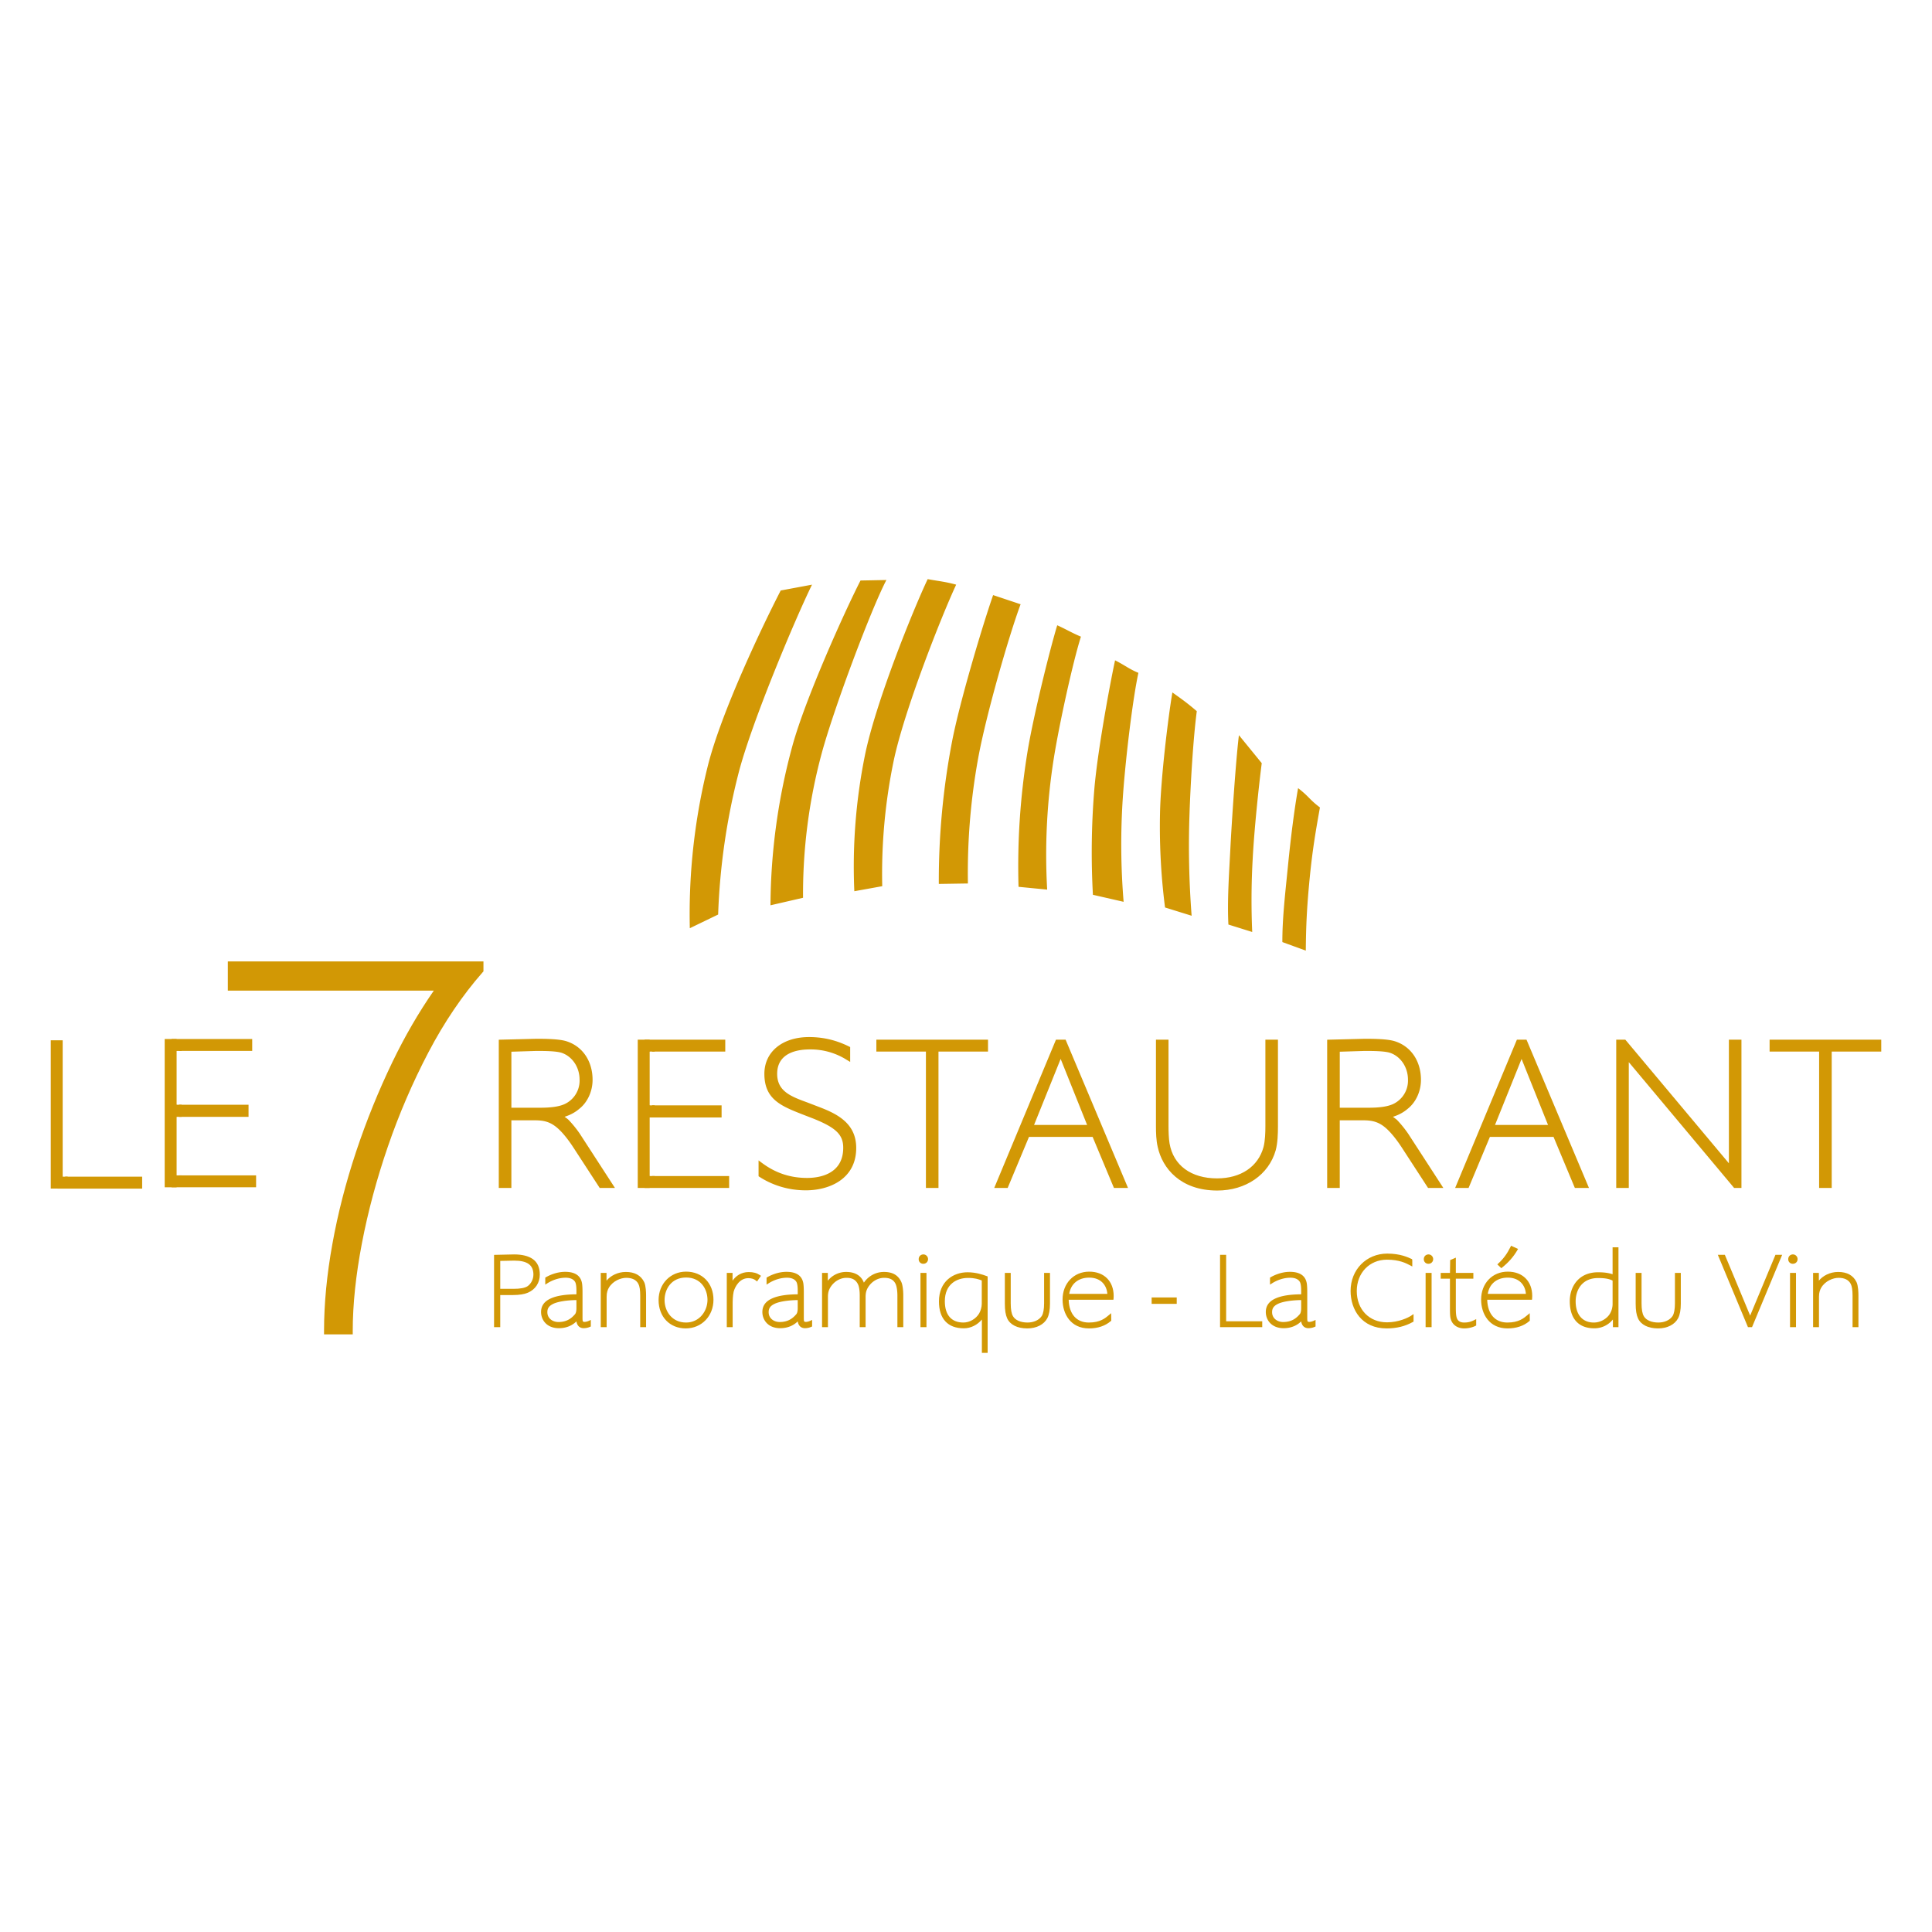 <svg xmlns="http://www.w3.org/2000/svg" viewBox="0 0 300 300" xmlns:v="https://vecta.io/nano"><g fill="#d29805"><path d="M76.912 205.884v-10.836l2.917-.065c1.059 0 2.053.179 2.77.668.652.456 1.027 1.157 1.027 2.281a2.74 2.74 0 0 1-1.711 2.607c-.57.244-1.352.358-2.249.358h-2.183v4.986h-.57zm2.787-5.557c.782 0 1.776-.065 2.346-.456.603-.424.978-1.19.978-1.955 0-1.841-1.369-2.363-3.161-2.363l-2.379.049v4.725h2.216z"/><path d="M77.678 206.079h-.961v-11.221l.19-.006 2.922-.065c1.228 0 2.197.236 2.88.702.749.524 1.112 1.322 1.112 2.443 0 1.252-.684 2.293-1.829 2.787-.58.248-1.362.374-2.326.374h-1.988v4.986zm-.57-.391h.179v-4.986h2.379c.898 0 1.648-.119 2.172-.343 1.012-.436 1.592-1.321 1.592-2.427 0-.997-.3-1.671-.943-2.121-.615-.42-1.51-.633-2.658-.633l-2.721.06v10.45zm2.591-5.165h-2.412v-5.112l.191-.005 2.384-.049c2.259 0 3.357.837 3.357 2.558 0 .832-.417 1.663-1.061 2.115-.49.336-1.27.492-2.459.492zm-2.021-.391h2.021c1.09 0 1.822-.138 2.236-.422.541-.38.893-1.085.893-1.794 0-1.479-.943-2.167-2.966-2.167l-2.183.044v4.339z"/><use href="#B"/><use href="#C"/><use href="#D"/><use href="#E"/><path d="M106.485 206.079c-2.379 0-4.025-1.76-4.025-4.204 0-2.346 1.678-4.22 4.074-4.22 2.444 0 4.057 1.792 4.057 4.171 0 2.444-1.76 4.253-4.106 4.253zm.049-7.902c-2.493 0-3.536 2.004-3.536 3.699 0 1.841 1.222 3.683 3.536 3.683 2.298 0 3.52-1.988 3.52-3.715s-1.075-3.666-3.52-3.666z"/><path d="M106.485 206.275c-2.485 0-4.22-1.809-4.22-4.4 0-2.518 1.835-4.416 4.269-4.416 2.504 0 4.253 1.796 4.253 4.367 0 2.536-1.849 4.448-4.302 4.448zm.049-8.424c-2.211 0-3.878 1.73-3.878 4.025 0 2.36 1.574 4.008 3.829 4.008 2.229 0 3.911-1.745 3.911-4.057 0-2.341-1.588-3.976-3.862-3.976zm0 7.903c-2.45 0-3.731-1.951-3.731-3.878 0-1.876 1.168-3.894 3.731-3.894s3.715 2.002 3.715 3.862c0 1.922-1.39 3.911-3.715 3.911zm0-7.382c-2.295 0-3.34 1.816-3.34 3.503 0 1.733 1.147 3.487 3.34 3.487 2.081 0 3.324-1.789 3.324-3.52 0-1.672-1.04-3.471-3.324-3.471zm6.517 7.512v-8.033h.505v1.874c.31-1.043 1.304-2.004 2.689-2.004.619 0 1.141.098 1.646.44l-.375.538c-.407-.342-.896-.424-1.32-.424-1.369 0-2.2 1.271-2.46 2.249-.147.652-.163 1.45-.163 2.102v3.259h-.521z"/><path d="M113.768 206.079h-.913v-8.424h.896v1.212c.495-.734 1.355-1.342 2.493-1.342.74 0 1.265.142 1.755.474l.164.111-.611.876-.164-.137c-.302-.254-.693-.378-1.194-.378-1.35 0-2.063 1.322-2.272 2.104-.137.612-.156 1.381-.156 2.052v3.454zm-.522-.391h.13v-3.063c0-.692.02-1.488.168-2.145.32-1.199 1.262-2.401 2.651-2.401.51 0 .929.112 1.275.342l.141-.203c-.376-.21-.797-.302-1.367-.302-1.338 0-2.234.966-2.501 1.864l-.383 1.29v-3.024h-.114v7.642z"/><use href="#B" x="34.363"/><path d="M125.011 206.242c-.329 0-.598-.102-.796-.304-.177-.179-.291-.431-.344-.755-.452.45-1.322 1.059-2.721 1.059-1.903 0-2.77-1.301-2.77-2.509 0-.991.524-1.695 1.602-2.152.91-.39 2.185-.587 3.889-.601v-.376c0-.43 0-.918-.123-1.348-.158-.533-.734-.852-1.539-.852-.966 0-1.988.313-2.877.881l-.301.193v-1.089l.097-.057c.435-.253 1.598-.841 2.999-.841 1.551 0 2.433.615 2.621 1.828.068.506.068 1.082.068 1.545v3.846c0 .187.02.389.039.444.014.041.106.11.271.11.199 0 .467-.068.699-.177l.279-.131v1.019l-.113.052a2.5 2.5 0 0 1-.979.214zm-.774-2.173l-.009.628c-.006.458.082.783.264.967.125.126.294.187.518.187a2.22 2.22 0 0 0 .701-.13v-.169c-.204.067-.411.104-.587.104-.322 0-.588-.161-.646-.393-.042-.125-.054-.418-.054-.552v-3.846l-.064-1.489c-.099-.639-.439-1.492-2.234-1.492-1.212 0-2.238.476-2.705.733v.16c.877-.494 1.854-.763 2.786-.763.973 0 1.707.434 1.915 1.134.139.484.139 1.001.139 1.457v.766h-.196c-1.725 0-3.048.192-3.932.571-.944.4-1.364.952-1.364 1.792 0 1.055.736 2.118 2.379 2.118 1.735 0 2.574-1.058 2.725-1.27l.364-.512zm-3.17 1.603c-1.044 0-2.102-.66-2.102-1.923 0-.743.34-1.244 1.102-1.625.801-.401 2.296-.64 3.998-.64h.196v1.646c0 .375-.053.886-.307 1.185h0c-.541.632-1.358 1.357-2.886 1.357zm2.803-3.796c-1.541.018-2.919.243-3.628.597-.629.315-.886.684-.886 1.276 0 1.006.861 1.532 1.711 1.532 1.36 0 2.072-.616 2.589-1.219.136-.161.214-.501.214-.932v-1.254zm3.975 4.008v-8.033h.505v1.695c.456-.945 1.564-1.841 3.063-1.841 1.434 0 2.395.684 2.672 1.955.456-.929 1.581-1.955 3.177-1.955 1.222 0 2.053.424 2.526 1.467.196.44.277 1.32.277 1.955v4.758h-.521v-4.709c0-.652-.081-1.418-.31-1.906-.358-.733-1.01-1.043-1.939-1.043-.994 0-2.069.554-2.705 1.629-.196.342-.375.782-.375 1.499v4.53h-.521v-4.709c0-.652-.065-1.418-.326-1.906-.391-.733-1.01-1.043-1.923-1.043-.994 0-2.069.554-2.705 1.629-.196.342-.375.782-.375 1.499v4.53h-.521z"/><path d="M140.261 206.079h-.913v-4.905c0-.762-.106-1.427-.291-1.824-.31-.633-.87-.93-1.762-.93-1.006 0-1.978.588-2.536 1.533-.172.3-.348.703-.348 1.4v4.725h-.913v-4.905c0-.815-.105-1.443-.303-1.814-.346-.65-.886-.939-1.75-.939-1.006 0-1.978.588-2.536 1.533-.172.3-.348.703-.348 1.4v4.725h-.913v-8.424h.896v1.217a3.61 3.61 0 0 1 2.868-1.364c1.371 0 2.325.586 2.732 1.662.566-.837 1.632-1.662 3.118-1.662 1.356 0 2.215.503 2.704 1.582.217.489.294 1.402.294 2.036v4.954zm-.521-.391h.13v-4.563c0-.622-.081-1.474-.26-1.876-.423-.933-1.147-1.35-2.347-1.35a3.36 3.36 0 0 0-3.002 1.846l-.247.503-.119-.547c-.253-1.162-1.135-1.802-2.481-1.802-1.514 0-2.502.932-2.887 1.731l-.372.77v-2.354h-.114v7.642h.13v-4.334c0-.793.214-1.27.401-1.596.63-1.067 1.731-1.728 2.874-1.728 1.012 0 1.678.364 2.095 1.146.231.434.349 1.107.349 1.999v4.514h.13v-4.334c0-.793.214-1.27.401-1.596.63-1.067 1.731-1.728 2.874-1.728 1.044 0 1.735.377 2.115 1.152.297.638.329 1.606.329 1.993v4.514z"/><use href="#F"/><path d="M143.861 206.079h-.929v-8.424h.929v8.424zm-.537-.391h.147v-7.642h-.147v7.642zm.065-9.451a.69.69 0 0 1-.733-.717c0-.425.309-.733.733-.733.395 0 .717.329.717.733a.71.71 0 0 1-.717.717zm0-1.059c-.252 0-.342.177-.342.342 0 .204.128.326.342.326.158 0 .326-.114.326-.326 0-.168-.122-.342-.326-.342zm6.273 10.885c-2.265 0-3.666-1.304-3.666-3.976 0-3.047 2.183-4.334 4.237-4.334 1.206 0 2.2.31 2.933.587v11.537h-.505v-5.622c-.652 1.173-1.89 1.809-2.998 1.809zm.652-7.821c-1.988 0-3.797 1.173-3.797 3.813 0 2.444 1.32 3.503 3.08 3.503 1.075 0 2.102-.652 2.607-1.499.261-.424.44-1.092.44-1.597v-3.764a5.49 5.49 0 0 0-2.33-.456z"/><path d="M153.361 210.072h-.896v-5.182c-.69.847-1.734 1.369-2.803 1.369-2.491 0-3.862-1.481-3.862-4.171 0-3.129 2.226-4.53 4.432-4.53 1.269 0 2.321.342 3.002.599l.126.048v11.867zm-.505-.391h.114v-11.205c-.695-.255-1.615-.527-2.738-.527-2.011 0-4.041 1.28-4.041 4.139 0 2.473 1.2 3.78 3.471 3.78 1.123 0 2.26-.686 2.827-1.708l.367-.66v6.181zm-3.259-3.927c-2.082 0-3.275-1.348-3.275-3.699 0-2.958 2.15-4.008 3.992-4.008 1.227 0 1.879.261 2.403.47l.123.049v3.896c0 .552-.193 1.251-.469 1.699-.567.952-1.682 1.592-2.774 1.592zm.717-7.317c-1.741 0-3.601.95-3.601 3.617 0 2.133 1.025 3.308 2.884 3.308.958 0 1.939-.564 2.439-1.404.24-.389.412-1.017.412-1.497v-3.632c-.49-.193-1.073-.393-2.135-.393z"/><use href="#G"/><path d="M159.503 206.275c-1.53 0-2.664-.571-3.111-1.565-.245-.539-.36-1.259-.36-2.264v-4.791h.913v4.725c0 .964.118 1.623.362 2.015.353.607 1.192.967 2.246.967.967 0 1.795-.381 2.216-1.02.234-.377.359-1.057.359-1.962v-4.725h.913v4.791c0 .955-.139 1.709-.413 2.241-.524.996-1.692 1.589-3.123 1.589zm-3.079-8.229v4.4c0 .934.106 1.622.325 2.103.382.849 1.386 1.336 2.755 1.336 1.264 0 2.328-.528 2.776-1.378.241-.467.369-1.18.369-2.06v-4.4h-.13v4.334c0 .992-.142 1.723-.421 2.173-.496.753-1.446 1.2-2.545 1.2-1.213 0-2.153-.422-2.581-1.156-.284-.457-.418-1.163-.418-2.217v-4.334h-.13zm12.66 8.033c-2.575 0-3.894-1.988-3.894-4.285 0-2.346 1.564-4.139 3.943-4.139 2.249 0 3.601 1.434 3.601 3.585l-.016.391h-6.974c0 2.363 1.173 3.927 3.324 3.927 1.841 0 2.656-.701 3.292-1.238v.668c-.342.293-1.32 1.092-3.275 1.092zm3.063-4.969c0-1.564-1.075-2.917-3.015-2.917-1.972 0-3.161 1.255-3.324 2.917h6.339z"/><path d="M169.084 206.275c-2.825 0-4.09-2.251-4.09-4.481 0-2.511 1.74-4.334 4.139-4.334 2.306 0 3.797 1.484 3.797 3.78l-.018.416-.021.171h-6.949c.064 2.219 1.222 3.536 3.126 3.536 1.757 0 2.53-.655 3.151-1.181l.322-.272.014 1.168-.068.059c-.881.756-2.027 1.139-3.403 1.139zm.048-8.424c-2.206 0-3.748 1.621-3.748 3.943 0 2.036 1.144 4.09 3.699 4.09 1.245 0 2.28-.332 3.08-.987v-.161c-.622.494-1.492 1.018-3.096 1.018-2.171 0-3.52-1.58-3.52-4.123v-.196h6.988l.002-.196c0-2.091-1.305-3.389-3.406-3.389zm3.211 3.454h-6.75l.021-.214c.184-1.879 1.565-3.093 3.519-3.093 1.89 0 3.21 1.28 3.21 3.112v.196zm-6.313-.391h5.915c-.08-1.287-.959-2.526-2.813-2.526-1.689 0-2.86.961-3.103 2.526zm12.992.75h3.503v.603h-3.503v-.603z"/><path d="M182.721 202.462h-3.894v-.994h3.894v.994zm-3.503-.391h3.112v-.212h-3.112v.212zm10.427 3.813v-10.836h.554v10.315h5.605v.521h-6.159z"/><path d="M196 206.079h-6.55v-11.227h.945v10.315H196v.913zm-6.16-.391h5.768v-.13h-5.605v-10.315h-.163v10.445z"/><use href="#B" x="112.537"/><use href="#C" x="112.537"/><path d="M215.307,206.079c-3.78,0-5.394-2.9-5.394-5.622,0-3.454,2.575-5.605,5.508-5.605,1.988,0,3.194.587,3.683.815v.668c-.619-.326-1.711-.929-3.731-.929-2.721,0-4.888,1.988-4.888,5.068,0,2.803,1.825,5.051,4.888,5.051,1.858,0,3.406-.75,3.927-1.108v.684c-.961.538-2.232.978-3.992.978Z"/><path d="M215.307 206.275c-3.861 0-5.589-2.922-5.589-5.817 0-3.307 2.452-5.801 5.703-5.801 1.984 0 3.208.572 3.729.816l.113.053.036.141v.992l-.334-.176c-.625-.329-1.671-.881-3.593-.881-2.719 0-4.693 2.049-4.693 4.872 0 2.859 1.93 4.856 4.693 4.856 1.783 0 3.276-.702 3.816-1.073l.307-.211v1.171l-.1.056c-1.206.675-2.543 1.003-4.087 1.003zm.114-11.227c-2.64 0-5.312 1.858-5.312 5.41 0 2.701 1.607 5.426 5.198 5.426 1.433 0 2.676-.294 3.797-.898v-.22c-.727.406-2.121.955-3.731.955-2.993 0-5.084-2.158-5.084-5.247 0-3.05 2.138-5.263 5.084-5.263 1.791 0 2.859.457 3.536.801v-.22c-.577-.267-1.713-.744-3.487-.744z"/><use href="#F" x="78.436"/><path d="M222.297 206.079h-.929v-8.424h.929v8.424zm-.538-.391h.147v-7.642h-.147v7.642zm.065-9.451a.69.69 0 0 1-.733-.717c0-.425.309-.733.733-.733.395 0 .717.329.717.733a.71.71 0 0 1-.717.717zm0-1.059c-.252 0-.342.177-.342.342 0 .204.128.326.342.326.158 0 .326-.114.326-.326 0-.168-.122-.342-.326-.342zm5.556 10.901c-1.124 0-1.858-.635-1.988-1.629-.049-.391-.049-.896-.049-1.336v-4.758h-1.434v-.505h1.434l.033-2.053.489-.212v2.265h2.721v.505h-2.721v4.53c0 .505 0 1.157.098 1.597.13.635.521 1.075 1.401 1.075.57 0 1.059-.098 1.662-.407v.554c-.358.196-1.027.375-1.646.375z"/><path d="M227.38 206.275c-1.2 0-2.036-.689-2.182-1.8-.05-.404-.05-.913-.05-1.362v-4.563h-1.434v-.896h1.437l.032-1.987.878-.38v2.367h2.721v.896h-2.721v4.334c0 .479 0 1.136.093 1.555.129.63.514.922 1.21.922.584 0 1.039-.112 1.573-.386l.285-.146v.99l-.102.056c-.352.192-1.046.399-1.739.399zm-3.275-8.115h1.434v4.954l.047 1.312c.12.913.79 1.458 1.794 1.458a3.8 3.8 0 0 0 1.45-.3v-.124c-.478.207-.922.294-1.467.294-.889 0-1.425-.414-1.593-1.232-.102-.458-.102-1.111-.102-1.636v-4.725h2.721v-.114h-2.721v-2.163l-.1.043-.034 2.119h-1.431v.114zm9.972 7.919c-2.575 0-3.894-1.988-3.894-4.285 0-2.346 1.564-4.139 3.943-4.139 2.249 0 3.601 1.434 3.601 3.585l-.016.391h-6.974c0 2.363 1.173 3.927 3.324 3.927 1.841 0 2.656-.701 3.292-1.238v.668c-.342.293-1.32 1.092-3.275 1.092zm3.063-4.969c0-1.564-1.075-2.917-3.015-2.917-1.972 0-3.161 1.255-3.324 2.917h6.339zm-4.35-4.775c.815-.75 1.401-1.548 1.939-2.64l.717.326c-.684 1.173-1.548 2.037-2.314 2.64l-.342-.326z"/><path d="M234.077 206.275c-2.825 0-4.09-2.251-4.09-4.481 0-2.511 1.74-4.334 4.139-4.334 2.306 0 3.797 1.484 3.797 3.78l-.018.416-.021.171h-6.949c.064 2.219 1.222 3.536 3.126 3.536 1.757 0 2.53-.655 3.151-1.181l.322-.272.014 1.168-.068.059c-.881.756-2.027 1.139-3.403 1.139zm.049-8.424c-2.206 0-3.748 1.621-3.748 3.943 0 2.036 1.144 4.09 3.699 4.09 1.245 0 2.28-.332 3.08-.987v-.161c-.622.494-1.492 1.018-3.096 1.018-2.171 0-3.52-1.58-3.52-4.123v-.196h6.988l.002-.196c0-2.091-1.305-3.389-3.406-3.389zm3.21 3.454h-6.75l.021-.214c.184-1.879 1.565-3.093 3.519-3.093 1.89 0 3.21 1.28 3.21 3.112v.196zm-6.313-.391h5.915c-.08-1.287-.959-2.526-2.813-2.526-1.689 0-2.86.961-3.103 2.526zm2.097-3.994l-.616-.587.154-.142c.8-.736 1.367-1.508 1.896-2.582l.084-.17 1.087.494-.109.187c-.598 1.026-1.393 1.932-2.362 2.695l-.133.105zm-.046-.584l.069.065c.812-.662 1.491-1.432 2.022-2.292l-.346-.158c-.494.966-1.028 1.696-1.745 2.385zm17.573 9.548v-1.646c-.473.913-1.564 1.825-3.08 1.825-2.738 0-3.617-1.858-3.617-4.025 0-2.33 1.483-4.285 4.188-4.285 1.027 0 1.76.114 2.46.391v-4.269h.521v12.009h-.473zm-2.493-7.626c-2.46 0-3.683 1.744-3.683 3.813 0 1.939.945 3.487 3.015 3.487 1.173 0 2.2-.701 2.64-1.418.31-.489.473-1.092.473-1.662v-3.748c-.684-.391-1.548-.473-2.444-.473z"/><path d="M247.567 206.259c-2.459 0-3.813-1.499-3.813-4.22 0-2.23 1.356-4.481 4.383-4.481.927 0 1.624.093 2.265.307v-4.185h.913v12.4h-.864v-1.192c-.58.716-1.564 1.371-2.884 1.371zm.571-8.311c-2.758 0-3.992 2.054-3.992 4.09 0 1.747.594 3.829 3.422 3.829 1.488 0 2.495-.926 2.906-1.72l.369-.713v2.253h.081v-11.618h-.13v4.361l-.267-.106c-.669-.264-1.384-.377-2.389-.377zm-.652 7.806c-1.98 0-3.21-1.411-3.21-3.683 0-2.435 1.522-4.008 3.878-4.008.825 0 1.773.059 2.541.499l.098.056v3.861a3.38 3.38 0 0 1-.503 1.766c-.445.726-1.513 1.509-2.805 1.509zm.668-7.3c-2.574 0-3.487 1.949-3.487 3.617 0 2.061 1.054 3.292 2.819 3.292 1.141 0 2.082-.686 2.473-1.324.282-.446.444-1.014.444-1.56v-3.631c-.673-.345-1.511-.394-2.249-.394z"/><use href="#G" x="97.954"/><path d="M257.458 206.275c-1.53 0-2.664-.571-3.111-1.565-.245-.539-.36-1.259-.36-2.264v-4.791h.913v4.725c0 .964.118 1.623.362 2.015.353.607 1.192.967 2.246.967.967 0 1.795-.381 2.216-1.02.234-.377.359-1.057.359-1.962v-4.725h.913v4.791c0 .955-.139 1.709-.413 2.241-.524.996-1.692 1.589-3.123 1.589zm-3.08-8.229v4.4c0 .934.106 1.622.325 2.103.382.849 1.386 1.336 2.755 1.336 1.264 0 2.328-.528 2.776-1.378.241-.467.369-1.18.369-2.06v-4.4h-.13v4.334c0 .992-.142 1.723-.421 2.173-.496.753-1.446 1.2-2.545 1.2-1.213 0-2.153-.422-2.581-1.156-.284-.457-.418-1.163-.418-2.217v-4.334h-.13zm17.173 7.838l-4.514-10.836h.668l4.057 9.761 4.057-9.761h.619l-4.514 10.836h-.375z"/><path d="M272.056 206.079h-.635l-4.677-11.227h1.092l1.418 3.393 2.509 6.039 3.877-9.312.05-.12h1.042l-4.677 11.227zm-.375-.391h.114l4.351-10.445h-.196l-4.001 9.626-.182.454-.186-.442-2.688-6.484-1.318-3.153h-.244l4.351 10.445z"/><use href="#F" x="135.022"/><path d="M278.883 206.079h-.929v-8.424h.929v8.424zm-.538-.391h.147v-7.642h-.147v7.642zm.066-9.451a.69.69 0 0 1-.733-.717c0-.425.309-.733.733-.733.395 0 .717.329.717.733a.71.71 0 0 1-.717.717zm0-1.059c-.252 0-.342.177-.342.342 0 .204.128.326.342.326.158 0 .326-.114.326-.326 0-.168-.122-.342-.326-.342z"/><use href="#D" x="188.252"/><use href="#E" x="188.252"/><path d="M35.376 149.292v4.529h31.988c-2.364 3.408-4.522 7.13-6.424 11.079-2.15 4.455-4.049 9.14-5.644 13.924-1.606 4.831-2.845 9.653-3.681 14.328-.86 4.734-1.297 9.269-1.297 13.482v.565h4.456v-.565c0-4.072.478-8.634 1.421-13.561.947-4.951 2.305-10.008 4.034-15.033 1.721-5.019 3.84-9.944 6.298-14.638 2.449-4.673 5.276-8.849 8.404-12.411l.14-.16v-1.54H35.376zm54.34 26.985c-.433-.667-1.267-1.669-1.705-2.107-.667-.568-1.038-.735-1.637-.871 1.403-.198 2.545-.735 3.342-1.434 1.105-.871 1.908-2.446 1.908-4.182 0-2.811-1.507-4.954-3.879-5.652-1.069-.302-2.91-.339-4.448-.339l-5.454.136v22.244h1.173V173.57h4.078c1.34 0 2.378.235 3.447 1.069.871.667 1.872 1.872 2.811 3.311l3.978 6.122h1.439l-5.053-7.795zm-10.7-13.343l4.244-.136c1.272 0 3.212 0 4.151.334 1.674.605 2.977 2.31 2.977 4.516 0 2.075-1.105 3.447-2.545 4.151-1.1.501-2.638.6-3.911.6h-4.917v-9.464z"/><path d="M87.542 162.767c-1.001-.36-2.972-.36-4.281-.36l-4.265.136-.37.016v10.23h5.308c1.799 0 3.129-.209 4.083-.641 1.757-.855 2.764-2.498 2.764-4.5 0-2.221-1.304-4.187-3.238-4.881zm-3.609 9.24h-4.526v-8.697l3.853-.12c1.178 0 3.144 0 4.015.313 1.627.584 2.722 2.253 2.722 4.145a4.01 4.01 0 0 1-2.315 3.791c-.839.386-2.065.568-3.749.568zm3.609-9.24c-1.001-.36-2.972-.36-4.281-.36l-4.265.136-.37.016v10.23h5.308c1.799 0 3.129-.209 4.083-.641 1.757-.855 2.764-2.498 2.764-4.5 0-2.221-1.304-4.187-3.238-4.881zm-3.609 9.24h-4.526v-8.697l3.853-.12c1.178 0 3.144 0 4.015.313 1.627.584 2.722 2.253 2.722 4.145a4.01 4.01 0 0 1-2.315 3.791c-.839.386-2.065.568-3.749.568zm6.112 4.056a17.05 17.05 0 0 0-1.778-2.19c-.219-.188-.412-.339-.6-.459.886-.276 1.669-.699 2.294-1.246 1.267-.996 2.054-2.717 2.054-4.484 0-2.962-1.596-5.272-4.166-6.033-1.095-.308-2.915-.349-4.552-.349l-5.465.136-.381.01v23.016h1.955v-10.502h3.687c1.397 0 2.294.276 3.207.985.813.626 1.778 1.768 2.722 3.217l4.098 6.299h2.367l-5.444-8.4zm-11.42 7.619h-.391V162.21l5.063-.125c1.585 0 3.337.042 4.338.318 2.221.657 3.598 2.68 3.598 5.282 0 1.533-.673 3.019-1.773 3.885-.798.699-1.888 1.168-3.144 1.345l-2.122.302 2.096.469c.542.12.85.255 1.444.761.433.433 1.246 1.418 1.658 2.044l4.656 7.19h-.506l-3.864-5.944c-.991-1.523-2.023-2.732-2.899-3.405-1.048-.819-2.117-1.152-3.686-1.152h-4.469v10.502zm9.391-11.534c1.757-.855 2.764-2.498 2.764-4.5 0-2.221-1.304-4.187-3.238-4.881-1.001-.36-2.972-.36-4.281-.36l-4.265.136-.37.016v10.23h5.308c1.799 0 3.129-.209 4.083-.641zm-8.609-8.839l3.853-.12c1.178 0 3.144 0 4.015.313 1.627.584 2.722 2.253 2.722 4.145a4.01 4.01 0 0 1-2.315 3.791c-.839.386-2.065.568-3.749.568h-4.526v-8.697zm8.135-.542c-1.001-.36-2.972-.36-4.281-.36l-4.265.136-.37.016v10.23h5.308c1.799 0 3.129-.209 4.083-.641 1.757-.855 2.764-2.498 2.764-4.5 0-2.221-1.304-4.187-3.238-4.881zm-3.609 9.24h-4.526v-8.697l3.853-.12c1.178 0 3.144 0 4.015.313 1.627.584 2.722 2.253 2.722 4.145a4.01 4.01 0 0 1-2.315 3.791c-.839.386-2.065.568-3.749.568zm3.609-9.24c-1.001-.36-2.972-.36-4.281-.36l-4.265.136-.37.016v10.23h5.308c1.799 0 3.129-.209 4.083-.641 1.757-.855 2.764-2.498 2.764-4.5 0-2.221-1.304-4.187-3.238-4.881zm-3.609 9.24h-4.526v-8.697l3.853-.12c1.178 0 3.144 0 4.015.313 1.627.584 2.722 2.253 2.722 4.145a4.01 4.01 0 0 1-2.315 3.791c-.839.386-2.065.568-3.749.568zm16.556-10.179v1.46h1.168v-.391h10.569v-1.069h-11.737zm1.168 21.176v-.391h-1.168v1.46h12.342v-1.069h-11.174zm0-9.48v-.391h10.001v-1.1h-10.001v-.391h-1.168v1.882h1.168z"/><path d="M100.098 161.437v1.851h.782v-1.069h10.955v.287h-10.569v.782h11.352v-1.851h-12.52zm1.168 21.176v.782h11.174v.287h-11.56v-1.069h-.782v1.851h13.124v-1.851h-11.956zm10.783-9.089v-1.882h-10.783v.782h10.001v.318h-10.001v.782h10.783zm-11.169 0v-1.882h-.782v1.882h.782zm26.363-1.194l-2.007-.767c-2.644-.97-4.948-1.841-4.948-4.818 0-2.941 2.341-4.182 5.449-4.182a10.91 10.91 0 0 1 5.887 1.643v-1.371a13.22 13.22 0 0 0-5.986-1.408c-3.978 0-6.554 2.143-6.554 5.319 0 3.681 2.305 4.615 5.72 5.955l1.637.636c3.348 1.335 4.886 2.508 4.886 4.881 0 3.582-2.711 5.084-5.991 5.084-3.379 0-5.652-1.236-7.154-2.341v1.476c1.403.902 3.775 2.007 6.956 2.007 3.342 0 7.425-1.543 7.425-6.189 0-3.243-2.174-4.719-5.319-5.923z"/><path d="M127.384 171.965l-2.013-.772c-2.518-.923-4.693-1.721-4.693-4.448 0-3.295 3.17-3.791 5.058-3.791a10.49 10.49 0 0 1 5.689 1.585l.589.355v-2.305l-.219-.11c-1.277-.621-3.306-1.444-6.158-1.444-4.156 0-6.945 2.294-6.945 5.71 0 3.979 2.633 5.011 5.97 6.32l1.632.631c3.514 1.408 4.641 2.503 4.641 4.521 0 4.239-3.916 4.693-5.6 4.693-2.581 0-4.844-.74-6.925-2.263l-.621-.459v2.461l.177.115c1.47.944 3.905 2.07 7.17 2.07 3.603 0 7.816-1.726 7.816-6.58 0-3.65-2.675-5.178-5.569-6.288zm-2.247 12.087c-2.946 0-5.173-.975-6.565-1.835v-.506c2.044 1.335 4.265 1.981 6.763 1.981 3.994 0 6.382-2.044 6.382-5.475 0-2.685-1.804-3.916-5.136-5.246l-1.637-.636c-3.295-1.293-5.47-2.143-5.47-5.59 0-2.993 2.419-4.928 6.163-4.928 2.534 0 4.38.694 5.595 1.262v.454c-1.22-.657-3.003-1.361-5.496-1.361-3.713 0-5.84 1.669-5.84 4.573 0 3.275 2.644 4.244 5.199 5.183l2.007.766c3.04 1.168 5.068 2.555 5.068 5.558 0 5.517-5.861 5.798-7.034 5.798zm11.336-22.224v1.069h7.696v21.175h1.168v-21.175h7.691v-1.069h-16.555z"/><path d="M136.081 161.437v1.851h7.696v21.175h1.95v-21.175h7.691v-1.851H136.08zm16.556 1.069h-7.691v21.175h-.386v-21.175h-7.696v-.287h15.773v.287zm12.566-.678h-.97l-9.266 22.244h1.241l3.311-7.926h10.403l3.311 7.926h1.335l-9.365-22.244zm-.5 1.539c.099.271 1.204 3.113 4.682 11.706h-9.401l4.719-11.706z"/><path d="M169.745 174.927l-4.677-11.696-.266-.72-.428.641c-.036.057-.052.094-.386.939l-4.364 10.835-.219.537h10.559l-.219-.537zm-9.177-.245l4.13-10.251 4.109 10.251h-8.239zm9.177.245l-4.677-11.696-.266-.72-.428.641c-.036.057-.052.094-.386.939l-4.364 10.835-.219.537h10.559l-.219-.537zm-9.177-.245l4.13-10.251 4.109 10.251h-8.239zm4.896-13.245h-1.491l-9.589 23.026h2.086l3.311-7.926h9.881l3.311 7.926h2.185l-9.693-23.026zm-9.907 22.245l8.937-21.462h.448l9.036 21.462h-.485l-3.311-7.926h-10.924l-3.311 7.926h-.391zm14.188-8.755l-4.677-11.696-.266-.72-.428.641c-.036.057-.052.094-.386.939l-4.364 10.835-.219.537h10.559l-.219-.537zm-9.177-.245l4.13-10.251 4.109 10.251h-8.239zm9.177.245l-4.677-11.696-.266-.72-.428.641c-.036.057-.052.094-.386.939l-4.364 10.835-.219.537h10.559l-.219-.537zm-9.177-.245l4.13-10.251 4.109 10.251h-8.239zm9.177.245l-4.677-11.696-.266-.72-.428.641c-.036.057-.052.094-.386.939l-4.364 10.835-.219.537h10.559l-.219-.537zm-9.177-.245l4.13-10.251 4.109 10.251h-8.239zm36.312-12.854v13.01c0 1.038-.037 2.341-.302 3.379-.839 3.045-3.546 5.152-7.592 5.152-4.281 0-7.159-2.242-7.764-5.751-.13-.772-.167-1.872-.167-2.743v-13.046h-1.168v13.046c0 1.038.031 2.174.266 3.144.772 3.577 3.848 6.455 8.864 6.455 4.547 0 7.728-2.545 8.697-5.955.302-1.137.334-2.508.334-3.645v-13.046h-1.168z"/><path d="M196.489 161.437v13.401c0 1.012-.037 2.294-.292 3.28-.834 3.045-3.53 4.86-7.211 4.86-4.036 0-6.794-2.028-7.378-5.428-.13-.767-.162-1.877-.162-2.675v-13.437h-1.95v13.437c0 1.027.031 2.216.276 3.228.704 3.269 3.499 6.763 9.245 6.763 4.432 0 7.994-2.451 9.073-6.247.308-1.152.349-2.539.349-3.744v-13.437h-1.95zm1.168 13.438c0 1.152-.037 2.477-.318 3.54-.996 3.494-4.182 5.668-8.322 5.668-5.277 0-7.842-3.176-8.484-6.158-.224-.933-.255-2.07-.255-3.05V162.22h.386v12.655c0 .829.031 1.987.177 2.81.641 3.749 3.759 6.075 8.145 6.075 4.051 0 7.034-2.034 7.967-5.444.282-1.074.318-2.425.318-3.478v-12.619h.386v12.655zm20.69 1.402c-.433-.667-1.267-1.669-1.705-2.107-.667-.568-1.038-.735-1.637-.871 1.403-.198 2.539-.735 3.342-1.434 1.105-.871 1.908-2.446 1.908-4.182 0-2.811-1.507-4.954-3.879-5.652-1.069-.302-2.91-.339-4.448-.339l-5.454.136v22.244h1.173V173.57h4.078c1.34 0 2.378.235 3.447 1.069.871.667 1.872 1.872 2.811 3.311l3.979 6.122h1.439l-5.053-7.795zm-10.699-13.343l4.245-.136c1.272 0 3.212 0 4.151.334 1.669.605 2.977 2.31 2.977 4.516 0 2.075-1.105 3.447-2.545 4.151-1.105.501-2.644.6-3.911.6h-4.917v-9.464z"/><path d="M216.173 162.767c-1.001-.36-2.972-.36-4.281-.36l-4.265.136-.37.016v10.23h5.308c1.799 0 3.129-.209 4.083-.641 1.757-.855 2.764-2.498 2.764-4.5 0-2.221-1.304-4.187-3.238-4.881zm-3.608 9.24h-4.526v-8.697l3.853-.12c1.178 0 3.144 0 4.015.313 1.627.584 2.722 2.253 2.722 4.145a4.01 4.01 0 0 1-2.315 3.791c-.84.386-2.065.568-3.749.568zm3.608-9.24c-1.001-.36-2.972-.36-4.281-.36l-4.265.136-.37.016v10.23h5.308c1.799 0 3.129-.209 4.083-.641 1.757-.855 2.764-2.498 2.764-4.5 0-2.221-1.304-4.187-3.238-4.881zm-3.608 9.24h-4.526v-8.697l3.853-.12c1.178 0 3.144 0 4.015.313 1.627.584 2.722 2.253 2.722 4.145a4.01 4.01 0 0 1-2.315 3.791c-.84.386-2.065.568-3.749.568zm6.111 4.056a17.05 17.05 0 0 0-1.778-2.19l-.6-.459c.886-.276 1.669-.699 2.294-1.246 1.267-.996 2.054-2.717 2.054-4.484 0-2.962-1.596-5.272-4.166-6.033-1.095-.308-2.915-.349-4.552-.349l-5.465.136-.381.01v23.016h1.955v-10.502h3.687c1.397 0 2.294.276 3.207.985.808.626 1.778 1.768 2.722 3.217l4.093 6.299h2.373l-5.444-8.4zm-11.419 7.619h-.391V162.21l5.063-.125c1.585 0 3.337.042 4.338.318 2.216.657 3.598 2.68 3.598 5.282 0 1.533-.673 3.019-1.773 3.885-.803.699-1.888 1.168-3.144 1.345l-2.127.308.485.11c-.475-.104-.991-.151-1.58-.151h-4.469v10.502zm7.665-9.996c.542.12.845.255 1.444.761.433.433 1.246 1.418 1.653 2.044l4.662 7.19h-.506l-3.864-5.944c-.996-1.523-2.023-2.732-2.899-3.405a5.1 5.1 0 0 0-1.872-.949l1.382.302zm1.725-1.538c1.757-.855 2.764-2.498 2.764-4.5 0-2.221-1.304-4.187-3.238-4.881-1.001-.36-2.972-.36-4.281-.36l-4.265.136-.37.016v10.23h5.308c1.799 0 3.129-.209 4.083-.641zm-8.608-8.839l3.853-.12c1.178 0 3.144 0 4.015.313 1.627.584 2.722 2.253 2.722 4.145a4.01 4.01 0 0 1-2.315 3.791c-.84.386-2.065.568-3.749.568h-4.526v-8.697zm8.134-.542c-1.001-.36-2.972-.36-4.281-.36l-4.265.136-.37.016v10.23h5.308c1.799 0 3.129-.209 4.083-.641 1.757-.855 2.764-2.498 2.764-4.5 0-2.221-1.304-4.187-3.238-4.881zm-3.608 9.24h-4.526v-8.697l3.853-.12c1.178 0 3.144 0 4.015.313 1.627.584 2.722 2.253 2.722 4.145a4.01 4.01 0 0 1-2.315 3.791c-.84.386-2.065.568-3.749.568zm3.608-9.24c-1.001-.36-2.972-.36-4.281-.36l-4.265.136-.37.016v10.23h5.308c1.799 0 3.129-.209 4.083-.641 1.757-.855 2.764-2.498 2.764-4.5 0-2.221-1.304-4.187-3.238-4.881zm-3.608 9.24h-4.526v-8.697l3.853-.12c1.178 0 3.144 0 4.015.313 1.627.584 2.722 2.253 2.722 4.145a4.01 4.01 0 0 1-2.315 3.791c-.84.386-2.065.568-3.749.568zm24.21-10.179h-.97l-9.266 22.244h1.241l3.311-7.926h10.402l3.311 7.926h1.34l-9.37-22.244zm-.501 1.539c.099.271 1.204 3.113 4.682 11.706h-9.396l4.714-11.706z"/><path d="M241.322 174.927l-4.682-11.696-.266-.72-.422.641c-.042.057-.057.094-.386.939l-4.37 10.835-.219.537h10.564l-.219-.537zm-9.178-.245l4.125-10.251 4.109 10.251h-8.233zm9.178.245l-4.682-11.696-.266-.72-.422.641c-.042.057-.057.094-.386.939l-4.37 10.835-.219.537h10.564l-.219-.537zm-9.178-.245l4.125-10.251 4.109 10.251h-8.233zm4.891-13.245h-1.491l-9.589 23.026h2.086l3.311-7.926h9.881l3.311 7.926h2.19l-9.699-23.026zm-9.907 22.245l8.937-21.462h.454l9.036 21.462h-.49l-3.311-7.926H230.83l-3.311 7.926h-.391zm14.194-8.755l-4.682-11.696-.266-.72-.422.641c-.042.057-.057.094-.386.939l-4.37 10.835-.219.537h10.564l-.219-.537zm-9.178-.245l4.125-10.251 4.109 10.251h-8.233zm9.178.245l-4.682-11.696-.266-.72-.422.641c-.042.057-.057.094-.386.939l-4.37 10.835-.219.537h10.564l-.219-.537zm-9.178-.245l4.125-10.251 4.109 10.251h-8.233zm9.178.245l-4.682-11.696-.266-.72-.422.641c-.042.057-.057.094-.386.939l-4.37 10.835-.219.537h10.564l-.219-.537zm-9.178-.245l4.125-10.251 4.109 10.251h-8.233zm36.709-12.854v19.903s-1.205-1.538-16.66-19.903h-.834v22.244h1.168v-20.237s1.038 1.34 16.926 20.237h.568v-22.244h-1.168z"/><path d="M268.462 161.437v19.199l-15.966-19.058-.12-.141h-1.408v23.026h1.95V164.93l16.237 19.392.115.141h1.142v-23.026h-1.95zm1.168 22.239l-16.795-20.08-.699-.897v20.982h-.386v-21.462h.261l16.534 19.752.699.892V162.22h.386v21.457zm5.543-21.848v1.069h7.691v21.175h1.173v-21.175h7.691v-1.069h-16.555z"/><path d="M274.782 161.437v1.851h7.691v21.175h1.955v-21.175h7.691v-1.851h-17.338zm16.555 1.069h-7.691v21.175h-.391v-21.175h-7.691v-.287h15.773v.287zm-190.457-1.069v23.026h-1.851v-23.026zm-73.847.291v1.46h1.168v-.391H38.77v-1.069H27.033zm1.168 21.175v-.391h-1.168v1.46h12.342v-1.069H28.201zm0-9.479v-.391h10.001v-1.1H28.201v-.391h-1.168v1.882h1.168z"/><path d="M26.642 161.337v1.851h.782v-1.069h10.955v.287H27.81v.782h11.352v-1.851h-12.52zm1.168 21.175v.782h11.174v.287h-11.56v-1.069h-.782v1.851h13.124v-1.851H27.81zm10.783-9.088v-1.882H27.81v.782h10.001v.318H27.81v.782h10.783zm-11.169 0v-1.882h-.782v1.882h.782z"/><path d="M27.424 161.337v23.026h-1.851v-23.026zm-16.915 21.767v-.391H9.341v1.46h12.342v-1.069H10.509z"/><path d="M10.118 182.713v.782h11.174v.287H9.732v-1.069H8.95v1.851h13.124v-1.851H10.118z"/><path d="M9.732 161.537v23.026H7.881v-23.026zm111.497-69.845l4.862-.906c-2.531 5.141-9.361 21.325-11.4 29.231a102.36 102.36 0 0 0-3.178 21.992l-4.399 2.124c-.149-6.492.313-15.193 2.77-25.103 2.103-8.485 8.644-22.094 11.344-27.338zm16.411-1.628l-4.02.078c-2.469 4.824-8.554 18.326-10.557 25.608a95.83 95.83 0 0 0-3.424 24.824l5.058-1.167a83.8 83.8 0 0 1 2.868-22.323c1.89-7.03 7.727-22.564 10.075-27.02zm10.833.722c-1.737-.477-2.642-.53-4.424-.858-2.329 4.942-8.092 19.202-9.747 27.378a86.9 86.9 0 0 0-1.642 21.083l4.334-.782a86.34 86.34 0 0 1 1.745-19.321c1.615-7.856 7.478-22.67 9.734-27.5zm10.007 3.044l-4.268-1.423c-1.625 4.653-5.204 16.621-6.378 22.738a114.84 114.84 0 0 0-2.055 22.112l4.519-.071c-.091-5.414.24-12.058 1.603-19.515 1.217-6.661 4.821-19.163 6.579-23.841zm9.368 5.03c-1.36-.566-2.272-1.129-3.681-1.767-1.259 4.162-3.762 14.395-4.621 19.664a110.41 110.41 0 0 0-1.388 20.947l4.447.435a95.44 95.44 0 0 1 1.032-20.4c.831-5.219 2.943-14.89 4.21-18.88zm8.919 5.618c-1.482-.611-2.072-1.167-3.621-1.943-.949 4.471-2.778 14.515-3.235 20.199a119.99 119.99 0 0 0-.204 16.209l4.767 1.09c-.402-4.886-.54-10.603-.068-16.958.407-5.476 1.448-14.324 2.362-18.596zm5.279 3.043c-.69 4.115-1.809 13.406-1.92 18.773-.114 5.489.241 10.41.781 14.62l4.129 1.283a141.73 141.73 0 0 1-.335-15.68c.169-4.953.585-11.911 1.136-16.086-1.575-1.353-2.442-1.942-3.792-2.911zm13.877 10.982q-1.751-2.148-3.542-4.344c-.45 3.491-1.123 13.5-1.327 17.547-.197 3.905-.503 8.129-.307 11.857l3.697 1.155a113.45 113.45 0 0 1 .069-11.257c.231-4.602.96-11.467 1.41-14.958zm9.037 6.878c-1.686-1.278-1.656-1.657-3.392-3-.616 3.466-1.177 8.042-1.573 12.075-.382 3.891-.889 8.096-.869 11.829l3.638 1.329c.034-3.733.149-6.601.603-11.241.45-4.586.977-7.526 1.593-10.992z"/></g><defs ><path id="B" d="M90.648 206.047c-.391 0-.994-.163-.978-1.352-.358.505-1.287 1.352-2.884 1.352-1.711 0-2.575-1.124-2.575-2.314 0-.961.521-1.564 1.483-1.972 1.027-.44 2.477-.587 4.008-.587v-.57c0-.44 0-.945-.13-1.401-.179-.603-.815-.994-1.727-.994-1.124 0-2.167.391-2.982.913v-.619c.701-.407 1.76-.815 2.9-.815 1.678 0 2.281.717 2.428 1.662.065.489.065 1.059.065 1.515v3.846c0 .163.016.407.049.505.033.13.212.244.456.244.212 0 .505-.065.782-.196v.587c-.244.114-.603.196-.896.196zm-1.206-1.858c.179-.212.261-.603.261-1.059v-1.45c-1.483 0-3.063.196-3.911.619-.684.342-.994.766-.994 1.45 0 1.157.994 1.727 1.906 1.727 1.483 0 2.249-.717 2.738-1.287z"/><path id="C" d="M90.648 206.242c-.329 0-.598-.102-.796-.304-.177-.179-.291-.431-.344-.755-.452.45-1.322 1.059-2.721 1.059-1.903 0-2.77-1.301-2.77-2.509 0-.991.524-1.695 1.602-2.152.91-.39 2.185-.587 3.889-.601v-.376c0-.43 0-.918-.123-1.348-.158-.533-.734-.852-1.539-.852-.966 0-1.988.313-2.877.881l-.301.193v-1.089l.097-.057c.435-.253 1.598-.841 2.999-.841 1.551 0 2.433.615 2.621 1.828.068.506.068 1.082.068 1.545v3.846c0 .187.02.389.039.444.014.041.106.11.271.11.199 0 .467-.068.699-.177l.279-.131v1.019l-.113.052a2.5 2.5 0 0 1-.979.214zm-.773-2.173l-.009.628c-.006.458.082.783.264.967.125.126.294.187.518.187a2.22 2.22 0 0 0 .701-.13v-.169c-.204.067-.411.104-.587.104-.322 0-.588-.161-.646-.393-.042-.125-.054-.418-.054-.552v-3.846l-.064-1.489c-.099-.639-.439-1.492-2.234-1.492-1.212 0-2.238.476-2.705.733v.16c.877-.494 1.854-.763 2.786-.763.973 0 1.707.434 1.915 1.134.139.484.139 1.001.139 1.457v.766h-.196c-1.725 0-3.048.192-3.932.571-.944.4-1.364.952-1.364 1.792 0 1.055.736 2.118 2.379 2.118 1.735 0 2.574-1.058 2.725-1.27l.364-.512zm-3.17 1.603c-1.044 0-2.102-.66-2.102-1.923 0-.743.34-1.244 1.102-1.625.801-.401 2.296-.64 3.998-.64h.196v1.646c0 .375-.053.886-.307 1.185h0c-.541.632-1.358 1.357-2.886 1.357zm2.803-3.796c-1.541.018-2.919.243-3.628.597-.629.315-.886.684-.886 1.276 0 1.006.861 1.532 1.711 1.532 1.36 0 2.072-.616 2.589-1.219.136-.161.214-.501.214-.932v-1.254z"/><path id="D" d="M93.482,205.884v-8.033h.505v1.695c.407-.945,1.662-1.841,3.194-1.841,1.222,0,2.167.424,2.672,1.467.212.44.277,1.32.277,1.955v4.758h-.521v-4.693c0-.652-.049-1.434-.31-1.923-.391-.75-1.157-1.043-2.053-1.043-.994,0-2.232.554-2.868,1.629-.196.342-.375.782-.375,1.499v4.53h-.521Z"/><path id="E" d="M100.326 206.079h-.913v-4.888c0-.87-.094-1.469-.287-1.831-.325-.624-.958-.939-1.881-.939-.864 0-2.077.48-2.699 1.533-.172.3-.348.703-.348 1.4v4.725h-.913v-8.424h.896v1.207c.604-.739 1.686-1.354 2.998-1.354 1.383 0 2.341.531 2.849 1.577.275.571.296 1.706.296 2.04v4.954zm-.521-.391h.13v-4.563c0-.646-.068-1.476-.258-1.87-.442-.913-1.258-1.356-2.496-1.356-1.491 0-2.645.867-3.014 1.723l-.375.87v-2.447h-.114v7.642h.13v-4.334c0-.793.214-1.27.401-1.596.706-1.194 2.034-1.728 3.037-1.728 1.065 0 1.835.397 2.226 1.148.226.424.332 1.064.332 2.013v4.497z"/><path id="F" d="M142.851 195.521a.51.51 0 0 1 .538-.538c.31 0 .521.261.521.538 0 .31-.244.521-.521.521-.326 0-.538-.212-.538-.521zm.277 2.33h.538v8.033h-.538v-8.033z"/><path id="G" d="M162.844,202.446c0,.847-.114,1.613-.391,2.151-.473.896-1.564,1.483-2.949,1.483-1.369,0-2.493-.473-2.933-1.45-.244-.538-.342-1.271-.342-2.183v-4.595h.521v4.53c0,.896.098,1.646.391,2.118.407.701,1.336,1.059,2.412,1.059,1.059,0,1.939-.44,2.379-1.108.293-.473.391-1.255.391-2.069v-4.53h.521v4.595Z"/></defs></svg>